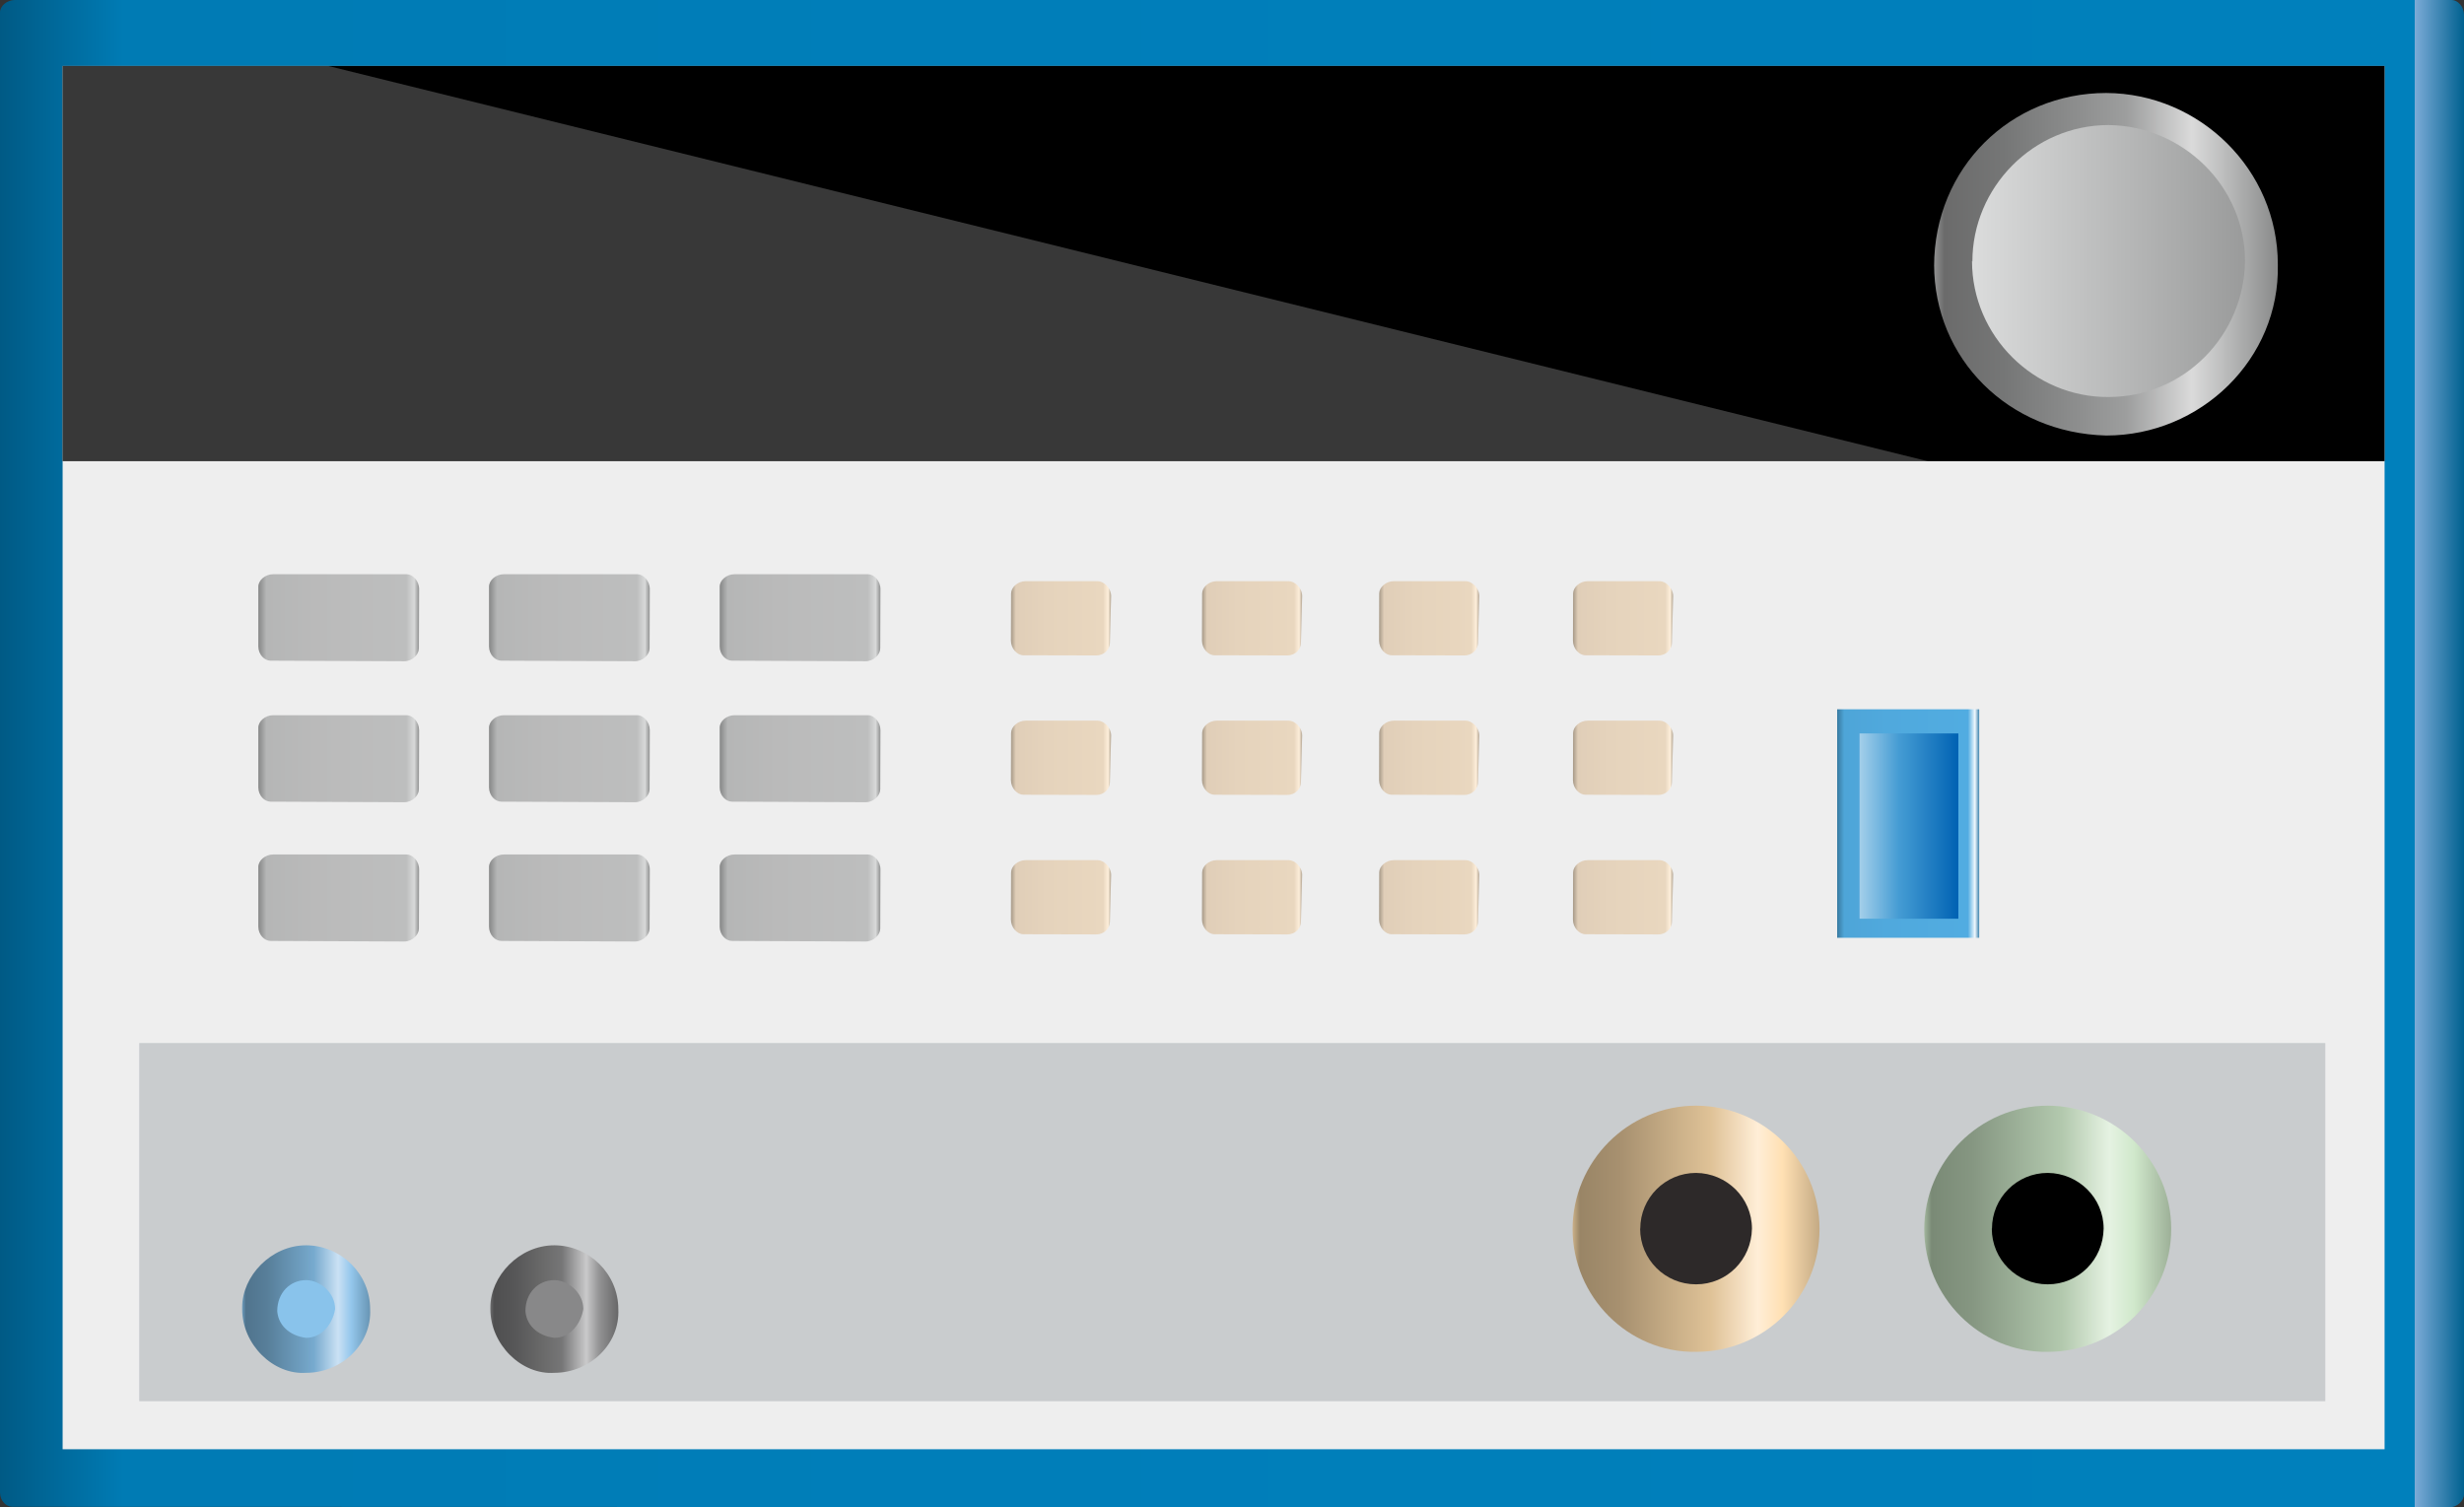 <?xml version="1.0" encoding="utf-8"?>
<!-- Generator: Adobe Illustrator 16.0.0, SVG Export Plug-In . SVG Version: 6.00 Build 0)  -->
<!DOCTYPE svg PUBLIC "-//W3C//DTD SVG 1.1//EN" "http://www.w3.org/Graphics/SVG/1.1/DTD/svg11.dtd">
<svg preserveAspectRatio="none" version="1.1" id="图层_1" xmlns="http://www.w3.org/2000/svg" xmlns:xlink="http://www.w3.org/1999/xlink" x="0px" y="0px"
	 width="299.25px" height="183.07px" viewBox="30 30.945 299.25 183.07" enable-background="new 30 30.945 299.25 183.07"
	 xml:space="preserve">
<rect x="30" y="30.945" width="299.25" height="183.07" fill="#333333" stroke="none"/>
<g id="surface411">
	
		<linearGradient id="SVGID_1_" gradientUnits="userSpaceOnUse" x1="451.728" y1="600.464" x2="52.727" y2="600.464" gradientTransform="matrix(0.75 0 0 0.75 -9.545 -327.868)">
		<stop  offset="0" style="stop-color:#006190"/>
		<stop  offset="0.02" style="stop-color:#7CABD7"/>
		<stop  offset="0.02" style="stop-color:#0080BC"/>
		<stop  offset="0.64" style="stop-color:#007EB9"/>
		<stop  offset="0.95" style="stop-color:#007BB4"/>
		<stop  offset="1" style="stop-color:#005A85"/>
	</linearGradient>
	<path fill="url(#SVGID_1_)" d="M31.5,30.945h296.25c0.75,0,1.5,0.805,1.5,1.801v179.699c0,0.75-0.813,1.57-1.813,1.57L31.5,213.945
		c-0.75,0-1.5-0.738-1.5-1.734V32.445c0-0.75,0.813-1.5,1.813-1.5H31.5z"/>
	<path fill="#EEEEEE" d="M37.605,38.953h282v168h-282V38.953L37.605,38.953z"/>
	<path d="M37.605,38.953h282v48h-282V38.953L37.605,38.953z"/>
	
		<linearGradient id="SVGID_2_" gradientUnits="userSpaceOnUse" x1="78.761" y1="485.466" x2="52.726" y2="485.466" gradientTransform="matrix(0.75 0 0 0.75 21.831 -258.129)">
		<stop  offset="0" style="stop-color:#909191"/>
		<stop  offset="0.03" style="stop-color:#D8D9D9"/>
		<stop  offset="0.08" style="stop-color:#BDBEBE"/>
		<stop  offset="0.64" style="stop-color:#BABABA"/>
		<stop  offset="0.95" style="stop-color:#B5B6B6"/>
		<stop  offset="1" style="stop-color:#868787"/>
	</linearGradient>
	<path fill="url(#SVGID_2_)" d="M62.875,100.684h16.5c0.75,0,1.527,0.805,1.527,1.805l-0.027,7.195c0,0.75-0.785,1.569-1.785,1.569
		l-16.215-0.069c-0.75,0-1.5-0.738-1.5-1.734v-7.266c0-0.75,0.813-1.5,1.813-1.5H62.875z"/>
	
		<linearGradient id="SVGID_3_" gradientUnits="userSpaceOnUse" x1="78.761" y1="485.462" x2="52.726" y2="485.462" gradientTransform="matrix(0.75 0 0 0.75 21.831 -241.006)">
		<stop  offset="0" style="stop-color:#909191"/>
		<stop  offset="0.03" style="stop-color:#D8D9D9"/>
		<stop  offset="0.08" style="stop-color:#BDBEBE"/>
		<stop  offset="0.64" style="stop-color:#BABABA"/>
		<stop  offset="0.95" style="stop-color:#B5B6B6"/>
		<stop  offset="1" style="stop-color:#868787"/>
	</linearGradient>
	<path fill="url(#SVGID_3_)" d="M62.875,117.805h16.5c0.75,0,1.527,0.809,1.527,1.805l-0.027,7.195c0,0.75-0.785,1.569-1.785,1.569
		l-16.215-0.069c-0.75,0-1.5-0.738-1.5-1.734v-7.266c0-0.75,0.813-1.5,1.813-1.5H62.875z"/>
	
		<linearGradient id="SVGID_4_" gradientUnits="userSpaceOnUse" x1="78.761" y1="485.464" x2="52.726" y2="485.464" gradientTransform="matrix(0.75 0 0 0.75 21.831 -224.094)">
		<stop  offset="0" style="stop-color:#909191"/>
		<stop  offset="0.03" style="stop-color:#D8D9D9"/>
		<stop  offset="0.08" style="stop-color:#BDBEBE"/>
		<stop  offset="0.64" style="stop-color:#BABABA"/>
		<stop  offset="0.95" style="stop-color:#B5B6B6"/>
		<stop  offset="1" style="stop-color:#868787"/>
	</linearGradient>
	<path fill="url(#SVGID_4_)" d="M62.875,134.719h16.5c0.75,0,1.527,0.806,1.527,1.806l-0.027,7.194c0,0.75-0.785,1.57-1.785,1.57
		l-16.215-0.07c-0.75,0-1.5-0.737-1.5-1.733v-7.267c0-0.75,0.813-1.5,1.813-1.5H62.875z"/>
	
		<linearGradient id="SVGID_5_" gradientUnits="userSpaceOnUse" x1="78.757" y1="485.466" x2="52.727" y2="485.466" gradientTransform="matrix(0.75 0 0 0.75 49.845 -258.129)">
		<stop  offset="0" style="stop-color:#909191"/>
		<stop  offset="0.03" style="stop-color:#D8D9D9"/>
		<stop  offset="0.08" style="stop-color:#BDBEBE"/>
		<stop  offset="0.64" style="stop-color:#BABABA"/>
		<stop  offset="0.95" style="stop-color:#B5B6B6"/>
		<stop  offset="1" style="stop-color:#868787"/>
	</linearGradient>
	<path fill="url(#SVGID_5_)" d="M90.891,100.684h16.5c0.75,0,1.523,0.805,1.523,1.805l-0.023,7.195c0,0.75-0.785,1.569-1.785,1.569
		l-16.215-0.069c-0.75,0-1.5-0.738-1.5-1.734v-7.266c0-0.75,0.809-1.5,1.813-1.5H90.891z"/>
	
		<linearGradient id="SVGID_6_" gradientUnits="userSpaceOnUse" x1="78.757" y1="485.462" x2="52.727" y2="485.462" gradientTransform="matrix(0.75 0 0 0.75 49.845 -241.006)">
		<stop  offset="0" style="stop-color:#909191"/>
		<stop  offset="0.03" style="stop-color:#D8D9D9"/>
		<stop  offset="0.08" style="stop-color:#BDBEBE"/>
		<stop  offset="0.64" style="stop-color:#BABABA"/>
		<stop  offset="0.95" style="stop-color:#B5B6B6"/>
		<stop  offset="1" style="stop-color:#868787"/>
	</linearGradient>
	<path fill="url(#SVGID_6_)" d="M90.891,117.805h16.5c0.75,0,1.523,0.809,1.523,1.805l-0.023,7.195c0,0.75-0.785,1.569-1.785,1.569
		l-16.215-0.069c-0.75,0-1.5-0.738-1.5-1.734v-7.266c0-0.75,0.809-1.5,1.813-1.5H90.891z"/>
	
		<linearGradient id="SVGID_7_" gradientUnits="userSpaceOnUse" x1="78.757" y1="485.464" x2="52.727" y2="485.464" gradientTransform="matrix(0.75 0 0 0.75 49.845 -224.094)">
		<stop  offset="0" style="stop-color:#909191"/>
		<stop  offset="0.03" style="stop-color:#D8D9D9"/>
		<stop  offset="0.08" style="stop-color:#BDBEBE"/>
		<stop  offset="0.64" style="stop-color:#BABABA"/>
		<stop  offset="0.95" style="stop-color:#B5B6B6"/>
		<stop  offset="1" style="stop-color:#868787"/>
	</linearGradient>
	<path fill="url(#SVGID_7_)" d="M90.891,134.719h16.5c0.75,0,1.523,0.806,1.523,1.806l-0.023,7.194c0,0.75-0.785,1.57-1.785,1.57
		l-16.215-0.07c-0.75,0-1.5-0.737-1.5-1.733v-7.267c0-0.75,0.809-1.5,1.813-1.5H90.891z"/>
	
		<linearGradient id="SVGID_8_" gradientUnits="userSpaceOnUse" x1="78.757" y1="485.466" x2="52.727" y2="485.466" gradientTransform="matrix(0.75 0 0 0.75 77.86 -258.129)">
		<stop  offset="0" style="stop-color:#909191"/>
		<stop  offset="0.03" style="stop-color:#D8D9D9"/>
		<stop  offset="0.08" style="stop-color:#BDBEBE"/>
		<stop  offset="0.64" style="stop-color:#BABABA"/>
		<stop  offset="0.95" style="stop-color:#B5B6B6"/>
		<stop  offset="1" style="stop-color:#868787"/>
	</linearGradient>
	<path fill="url(#SVGID_8_)" d="M118.906,100.684h16.5c0.75,0,1.523,0.805,1.523,1.805l-0.023,7.195c0,0.75-0.785,1.569-1.785,1.569
		l-16.215-0.069c-0.75,0-1.5-0.738-1.5-1.734v-7.266c0-0.75,0.809-1.5,1.809-1.5H118.906z"/>
	
		<linearGradient id="SVGID_9_" gradientUnits="userSpaceOnUse" x1="78.757" y1="485.462" x2="52.727" y2="485.462" gradientTransform="matrix(0.75 0 0 0.75 77.86 -241.006)">
		<stop  offset="0" style="stop-color:#909191"/>
		<stop  offset="0.03" style="stop-color:#D8D9D9"/>
		<stop  offset="0.08" style="stop-color:#BDBEBE"/>
		<stop  offset="0.64" style="stop-color:#BABABA"/>
		<stop  offset="0.95" style="stop-color:#B5B6B6"/>
		<stop  offset="1" style="stop-color:#868787"/>
	</linearGradient>
	<path fill="url(#SVGID_9_)" d="M118.906,117.805h16.5c0.75,0,1.523,0.809,1.523,1.805l-0.023,7.195c0,0.75-0.785,1.569-1.785,1.569
		l-16.215-0.069c-0.75,0-1.5-0.738-1.5-1.734v-7.266c0-0.75,0.809-1.5,1.809-1.5H118.906z"/>
	
		<linearGradient id="SVGID_10_" gradientUnits="userSpaceOnUse" x1="78.757" y1="485.464" x2="52.727" y2="485.464" gradientTransform="matrix(0.75 0 0 0.75 77.86 -224.094)">
		<stop  offset="0" style="stop-color:#909191"/>
		<stop  offset="0.03" style="stop-color:#D8D9D9"/>
		<stop  offset="0.08" style="stop-color:#BDBEBE"/>
		<stop  offset="0.64" style="stop-color:#BABABA"/>
		<stop  offset="0.95" style="stop-color:#B5B6B6"/>
		<stop  offset="1" style="stop-color:#868787"/>
	</linearGradient>
	<path fill="url(#SVGID_10_)" d="M118.906,134.719h16.5c0.75,0,1.523,0.806,1.523,1.806l-0.023,7.194c0,0.75-0.785,1.57-1.785,1.57
		l-16.215-0.07c-0.75,0-1.5-0.737-1.5-1.733v-7.267c0-0.75,0.809-1.5,1.809-1.5H118.906z"/>
	<path fill="#C9CCCE" d="M46.906,157.617h265.5v43.5h-265.5C46.906,201.117,46.906,157.617,46.906,157.617z"/>
	
		<linearGradient id="SVGID_11_" gradientUnits="userSpaceOnUse" x1="68.927" y1="484.428" x2="52.702" y2="484.428" gradientTransform="matrix(0.75 0 0 0.75 113.25 -257.283)">
		<stop  offset="0" style="stop-color:#B3A593"/>
		<stop  offset="0.03" style="stop-color:#FDEEDA"/>
		<stop  offset="0.08" style="stop-color:#E9D7BF"/>
		<stop  offset="0.64" style="stop-color:#E5D3BC"/>
		<stop  offset="0.95" style="stop-color:#E0CEB8"/>
		<stop  offset="1" style="stop-color:#A69988"/>
	</linearGradient>
	<path fill="url(#SVGID_11_)" d="M154.297,101.527h9c0.75,0,1.648,0.809,1.648,1.805l-0.148,5.695c0,0.75-0.664,1.52-1.664,1.52
		l-8.836-0.02c-0.75,0-1.52-0.789-1.52-1.785l0.02-5.715c0-0.75,0.793-1.5,1.793-1.5H154.297L154.297,101.527z"/>
	
		<linearGradient id="SVGID_12_" gradientUnits="userSpaceOnUse" x1="68.925" y1="484.428" x2="52.7" y2="484.428" gradientTransform="matrix(0.75 0 0 0.75 136.455 -257.283)">
		<stop  offset="0" style="stop-color:#B3A593"/>
		<stop  offset="0.03" style="stop-color:#FDEEDA"/>
		<stop  offset="0.08" style="stop-color:#E9D7BF"/>
		<stop  offset="0.64" style="stop-color:#E5D3BC"/>
		<stop  offset="0.95" style="stop-color:#E0CEB8"/>
		<stop  offset="1" style="stop-color:#A69988"/>
	</linearGradient>
	<path fill="url(#SVGID_12_)" d="M177.5,101.527h9c0.75,0,1.648,0.809,1.648,1.805L188,109.027c0,0.75-0.66,1.52-1.66,1.52
		l-8.84-0.02c-0.75,0-1.52-0.789-1.52-1.785l0.02-5.715c0-0.75,0.793-1.5,1.793-1.5H177.5L177.5,101.527z"/>
	
		<linearGradient id="SVGID_13_" gradientUnits="userSpaceOnUse" x1="68.926" y1="484.428" x2="52.703" y2="484.428" gradientTransform="matrix(0.75 0 0 0.75 157.961 -257.283)">
		<stop  offset="0" style="stop-color:#B3A593"/>
		<stop  offset="0.03" style="stop-color:#FDEEDA"/>
		<stop  offset="0.08" style="stop-color:#E9D7BF"/>
		<stop  offset="0.64" style="stop-color:#E5D3BC"/>
		<stop  offset="0.95" style="stop-color:#E0CEB8"/>
		<stop  offset="1" style="stop-color:#A69988"/>
	</linearGradient>
	<path fill="url(#SVGID_13_)" d="M199.004,101.527h9c0.75,0,1.652,0.809,1.652,1.805l-0.152,5.695c0,0.75-0.66,1.52-1.66,1.52
		l-8.84-0.02c-0.75,0-1.516-0.789-1.516-1.785l0.016-5.715c0-0.75,0.797-1.5,1.797-1.5H199.004L199.004,101.527z"/>
	
		<linearGradient id="SVGID_14_" gradientUnits="userSpaceOnUse" x1="68.926" y1="484.428" x2="52.702" y2="484.428" gradientTransform="matrix(0.75 0 0 0.75 181.504 -257.283)">
		<stop  offset="0" style="stop-color:#B3A593"/>
		<stop  offset="0.03" style="stop-color:#FDEEDA"/>
		<stop  offset="0.08" style="stop-color:#E9D7BF"/>
		<stop  offset="0.64" style="stop-color:#E5D3BC"/>
		<stop  offset="0.95" style="stop-color:#E0CEB8"/>
		<stop  offset="1" style="stop-color:#A69988"/>
	</linearGradient>
	<path fill="url(#SVGID_14_)" d="M222.551,101.527h9c0.75,0,1.648,0.809,1.648,1.805l-0.148,5.695c0,0.75-0.66,1.52-1.66,1.52
		l-8.84-0.02c-0.75,0-1.52-0.789-1.52-1.785l0.02-5.715c0-0.75,0.793-1.5,1.793-1.5H222.551L222.551,101.527z"/>
	
		<linearGradient id="SVGID_15_" gradientUnits="userSpaceOnUse" x1="68.927" y1="484.426" x2="52.702" y2="484.426" gradientTransform="matrix(0.75 0 0 0.75 113.25 -240.345)">
		<stop  offset="0" style="stop-color:#B3A593"/>
		<stop  offset="0.03" style="stop-color:#FDEEDA"/>
		<stop  offset="0.08" style="stop-color:#E9D7BF"/>
		<stop  offset="0.64" style="stop-color:#E5D3BC"/>
		<stop  offset="0.95" style="stop-color:#E0CEB8"/>
		<stop  offset="1" style="stop-color:#A69988"/>
	</linearGradient>
	<path fill="url(#SVGID_15_)" d="M154.297,118.465h9c0.75,0,1.648,0.81,1.648,1.806l-0.148,5.694c0,0.75-0.664,1.521-1.664,1.521
		l-8.836-0.021c-0.75,0-1.52-0.784-1.52-1.78l0.02-5.72c0-0.75,0.793-1.5,1.793-1.5H154.297z"/>
	
		<linearGradient id="SVGID_16_" gradientUnits="userSpaceOnUse" x1="68.925" y1="484.426" x2="52.7" y2="484.426" gradientTransform="matrix(0.75 0 0 0.75 136.455 -240.345)">
		<stop  offset="0" style="stop-color:#B3A593"/>
		<stop  offset="0.03" style="stop-color:#FDEEDA"/>
		<stop  offset="0.08" style="stop-color:#E9D7BF"/>
		<stop  offset="0.64" style="stop-color:#E5D3BC"/>
		<stop  offset="0.95" style="stop-color:#E0CEB8"/>
		<stop  offset="1" style="stop-color:#A69988"/>
	</linearGradient>
	<path fill="url(#SVGID_16_)" d="M177.5,118.465h9c0.75,0,1.648,0.81,1.648,1.806L188,125.965c0,0.75-0.66,1.521-1.66,1.521
		l-8.84-0.021c-0.75,0-1.52-0.784-1.52-1.78l0.02-5.72c0-0.75,0.793-1.5,1.793-1.5H177.5z"/>
	
		<linearGradient id="SVGID_17_" gradientUnits="userSpaceOnUse" x1="68.926" y1="484.426" x2="52.703" y2="484.426" gradientTransform="matrix(0.75 0 0 0.75 157.961 -240.345)">
		<stop  offset="0" style="stop-color:#B3A593"/>
		<stop  offset="0.03" style="stop-color:#FDEEDA"/>
		<stop  offset="0.08" style="stop-color:#E9D7BF"/>
		<stop  offset="0.64" style="stop-color:#E5D3BC"/>
		<stop  offset="0.95" style="stop-color:#E0CEB8"/>
		<stop  offset="1" style="stop-color:#A69988"/>
	</linearGradient>
	<path fill="url(#SVGID_17_)" d="M199.004,118.465h9c0.75,0,1.652,0.81,1.652,1.806l-0.152,5.694c0,0.75-0.66,1.521-1.66,1.521
		l-8.84-0.021c-0.75,0-1.516-0.784-1.516-1.78l0.016-5.72c0-0.75,0.797-1.5,1.797-1.5H199.004z"/>
	
		<linearGradient id="SVGID_18_" gradientUnits="userSpaceOnUse" x1="68.926" y1="484.426" x2="52.702" y2="484.426" gradientTransform="matrix(0.75 0 0 0.75 181.504 -240.345)">
		<stop  offset="0" style="stop-color:#B3A593"/>
		<stop  offset="0.03" style="stop-color:#FDEEDA"/>
		<stop  offset="0.08" style="stop-color:#E9D7BF"/>
		<stop  offset="0.64" style="stop-color:#E5D3BC"/>
		<stop  offset="0.95" style="stop-color:#E0CEB8"/>
		<stop  offset="1" style="stop-color:#A69988"/>
	</linearGradient>
	<path fill="url(#SVGID_18_)" d="M222.551,118.465h9c0.75,0,1.648,0.81,1.648,1.806l-0.148,5.694c0,0.75-0.66,1.521-1.66,1.521
		l-8.84-0.021c-0.75,0-1.52-0.784-1.52-1.78l0.02-5.72c0-0.75,0.793-1.5,1.793-1.5H222.551z"/>
	
		<linearGradient id="SVGID_19_" gradientUnits="userSpaceOnUse" x1="68.927" y1="484.432" x2="52.702" y2="484.432" gradientTransform="matrix(0.75 0 0 0.75 113.25 -223.407)">
		<stop  offset="0" style="stop-color:#B3A593"/>
		<stop  offset="0.03" style="stop-color:#FDEEDA"/>
		<stop  offset="0.08" style="stop-color:#E9D7BF"/>
		<stop  offset="0.64" style="stop-color:#E5D3BC"/>
		<stop  offset="0.95" style="stop-color:#E0CEB8"/>
		<stop  offset="1" style="stop-color:#A69988"/>
	</linearGradient>
	<path fill="url(#SVGID_19_)" d="M154.297,135.406h9c0.75,0,1.648,0.805,1.648,1.801l-0.148,5.699c0,0.75-0.664,1.52-1.664,1.52
		l-8.836-0.02c-0.75,0-1.52-0.789-1.52-1.785l0.02-5.715c0-0.75,0.793-1.5,1.793-1.5H154.297z"/>
	
		<linearGradient id="SVGID_20_" gradientUnits="userSpaceOnUse" x1="68.925" y1="484.432" x2="52.7" y2="484.432" gradientTransform="matrix(0.75 0 0 0.75 136.455 -223.407)">
		<stop  offset="0" style="stop-color:#B3A593"/>
		<stop  offset="0.03" style="stop-color:#FDEEDA"/>
		<stop  offset="0.08" style="stop-color:#E9D7BF"/>
		<stop  offset="0.64" style="stop-color:#E5D3BC"/>
		<stop  offset="0.95" style="stop-color:#E0CEB8"/>
		<stop  offset="1" style="stop-color:#A69988"/>
	</linearGradient>
	<path fill="url(#SVGID_20_)" d="M177.5,135.406h9c0.75,0,1.648,0.805,1.648,1.801L188,142.906c0,0.75-0.66,1.52-1.66,1.52
		l-8.84-0.02c-0.75,0-1.52-0.789-1.52-1.785l0.02-5.715c0-0.75,0.793-1.5,1.793-1.5H177.5z"/>
	
		<linearGradient id="SVGID_21_" gradientUnits="userSpaceOnUse" x1="68.926" y1="484.432" x2="52.703" y2="484.432" gradientTransform="matrix(0.75 0 0 0.75 157.961 -223.407)">
		<stop  offset="0" style="stop-color:#B3A593"/>
		<stop  offset="0.03" style="stop-color:#FDEEDA"/>
		<stop  offset="0.08" style="stop-color:#E9D7BF"/>
		<stop  offset="0.64" style="stop-color:#E5D3BC"/>
		<stop  offset="0.95" style="stop-color:#E0CEB8"/>
		<stop  offset="1" style="stop-color:#A69988"/>
	</linearGradient>
	<path fill="url(#SVGID_21_)" d="M199.004,135.406h9c0.75,0,1.652,0.805,1.652,1.801l-0.152,5.699c0,0.75-0.66,1.52-1.66,1.52
		l-8.84-0.02c-0.75,0-1.516-0.789-1.516-1.785l0.016-5.715c0-0.75,0.797-1.5,1.797-1.5H199.004z"/>
	
		<linearGradient id="SVGID_22_" gradientUnits="userSpaceOnUse" x1="68.926" y1="484.432" x2="52.702" y2="484.432" gradientTransform="matrix(0.75 0 0 0.75 181.504 -223.407)">
		<stop  offset="0" style="stop-color:#B3A593"/>
		<stop  offset="0.03" style="stop-color:#FDEEDA"/>
		<stop  offset="0.08" style="stop-color:#E9D7BF"/>
		<stop  offset="0.64" style="stop-color:#E5D3BC"/>
		<stop  offset="0.95" style="stop-color:#E0CEB8"/>
		<stop  offset="1" style="stop-color:#A69988"/>
	</linearGradient>
	<path fill="url(#SVGID_22_)" d="M222.551,135.406h9c0.75,0,1.648,0.805,1.648,1.801l-0.148,5.699c0,0.75-0.66,1.52-1.66,1.52
		l-8.84-0.02c-0.75,0-1.52-0.789-1.52-1.785l0.02-5.715c0-0.75,0.793-1.5,1.793-1.5H222.551z"/>
	
		<linearGradient id="SVGID_23_" gradientUnits="userSpaceOnUse" x1="75.725" y1="496.915" x2="52.725" y2="496.915" gradientTransform="matrix(0.75 0 0 0.75 213.577 -241.725)">
		<stop  offset="0" style="stop-color:#3D83AD"/>
		<stop  offset="0.03" style="stop-color:#F0F7FD"/>
		<stop  offset="0.08" style="stop-color:#51ACE1"/>
		<stop  offset="0.64" style="stop-color:#50A9DD"/>
		<stop  offset="0.95" style="stop-color:#4EA5D8"/>
		<stop  offset="1" style="stop-color:#387AA0"/>
	</linearGradient>
	<path fill="url(#SVGID_23_)" d="M253.121,117.086h17.25v27.75h-17.25V117.086z"/>
	
		<linearGradient id="SVGID_24_" gradientUnits="userSpaceOnUse" x1="52.728" y1="493.418" x2="68.728" y2="493.418" gradientTransform="matrix(0.75 0 0 0.75 216.293 -238.793)">
		<stop  offset="0" style="stop-color:#A4CFEA"/>
		<stop  offset="0.39" style="stop-color:#469DD4"/>
		<stop  offset="1" style="stop-color:#0062B3"/>
	</linearGradient>
	<path fill="url(#SVGID_24_)" d="M255.84,120.02h12v22.5h-12V120.02z"/>
	
		<linearGradient id="SVGID_25_" gradientUnits="userSpaceOnUse" x1="108.393" y1="506.084" x2="52.727" y2="506.084" gradientTransform="matrix(0.75 0 0 0.75 225.349 -316.524)">
		<stop  offset="0" style="stop-color:#898A8A"/>
		<stop  offset="0.15" style="stop-color:#BABBBB"/>
		<stop  offset="0.25" style="stop-color:#DADADA"/>
		<stop  offset="0.44" style="stop-color:#9D9E9E"/>
		<stop  offset="0.6" style="stop-color:#8B8C8C"/>
		<stop  offset="0.8" style="stop-color:#757676"/>
		<stop  offset="0.97" style="stop-color:#6B6B6B"/>
		<stop  offset="1" style="stop-color:#8F9090"/>
	</linearGradient>
	<path fill="url(#SVGID_25_)" d="M264.895,63.289c0-12,9.344-21.051,20.896-21.051c11.354,0.051,20.849,9.309,20.849,20.824
		c0.258,11.477-9.349,20.776-20.849,20.776c-11.896-0.301-20.896-9.332-20.896-20.776V63.289z"/>
	
		<linearGradient id="SVGID_26_" gradientUnits="userSpaceOnUse" x1="52.669" y1="500.32" x2="96.877" y2="500.32" gradientTransform="matrix(0.75 0 0 0.75 229.999 -312.593)">
		<stop  offset="0" style="stop-color:#DBDCDC"/>
		<stop  offset="1" style="stop-color:#9A9B9B"/>
	</linearGradient>
	<path fill="url(#SVGID_26_)" d="M269.543,62.719c0-9,7.379-16.586,16.535-16.586c8.965,0.086,16.578,7.396,16.578,16.513
		c-0.113,9.073-7.422,16.516-16.578,16.516c-9.035,0.06-16.578-7.395-16.578-16.516L269.543,62.719z"/>
	<path fill="#FFFFFF" fill-opacity="0.22" d="M37.605,38.953h32.25l194.25,48h-226.5V38.953L37.605,38.953z"/>
	
		<linearGradient id="SVGID_27_" gradientUnits="userSpaceOnUse" x1="92.721" y1="498.303" x2="52.727" y2="498.303" gradientTransform="matrix(0.75 0 0 0.75 181.439 -193.551)">
		<stop  offset="0" style="stop-color:#C4AA84"/>
		<stop  offset="0.15" style="stop-color:#FFE0B3"/>
		<stop  offset="0.25" style="stop-color:#FFEED7"/>
		<stop  offset="0.44" style="stop-color:#DFC297"/>
		<stop  offset="0.6" style="stop-color:#C7AD86"/>
		<stop  offset="0.8" style="stop-color:#A89170"/>
		<stop  offset="0.97" style="stop-color:#998566"/>
		<stop  offset="1" style="stop-color:#CBB189"/>
	</linearGradient>
	<path fill="url(#SVGID_27_)" d="M220.984,180.262c0-8.25,6.715-15.035,15.016-15.035c8.234,0.035,14.98,6.688,14.98,14.965
		c0.004,8.32-6.715,14.93-14.98,14.93c-8.266,0.142-15.016-6.707-15.016-14.93V180.262z"/>
	<path fill="#2D2929" d="M229.207,180.176c0-3.75,3.023-6.784,6.773-6.784c3.727,0.034,6.793,3.026,6.793,6.766
		c-0.066,3.77-3.039,6.766-6.793,6.766c-3.773,0.004-6.789-3.03-6.789-6.766L229.207,180.176z"/>
	
		<linearGradient id="SVGID_28_" gradientUnits="userSpaceOnUse" x1="92.719" y1="498.303" x2="52.724" y2="498.303" gradientTransform="matrix(0.75 0 0 0.75 224.151 -193.551)">
		<stop  offset="0" style="stop-color:#9DB098"/>
		<stop  offset="0.15" style="stop-color:#D0E8CB"/>
		<stop  offset="0.25" style="stop-color:#E5F2E2"/>
		<stop  offset="0.44" style="stop-color:#B3C9AE"/>
		<stop  offset="0.6" style="stop-color:#9FB39B"/>
		<stop  offset="0.8" style="stop-color:#869782"/>
		<stop  offset="0.97" style="stop-color:#7A8A76"/>
		<stop  offset="1" style="stop-color:#A3B79E"/>
	</linearGradient>
	<path fill="url(#SVGID_28_)" d="M263.695,180.262c0-8.25,6.715-15.035,15.016-15.035c8.234,0.035,14.98,6.688,14.98,14.965
		c0.004,8.32-6.715,14.93-14.98,14.93c-8.266,0.142-15.016-6.707-15.016-14.93V180.262z"/>
	<path d="M271.922,180.176c0-3.75,3.02-6.784,6.773-6.784c3.727,0.034,6.789,3.026,6.789,6.766c-0.063,3.77-3.039,6.766-6.789,6.766
		c-3.773,0.004-6.793-3.03-6.793-6.766L271.922,180.176z"/>
	
		<linearGradient id="SVGID_29_" gradientUnits="userSpaceOnUse" x1="73.46" y1="488.726" x2="52.725" y2="488.726" gradientTransform="matrix(0.75 0 0 0.75 19.866 -176.609)">
		<stop  offset="0" style="stop-color:#6895B4"/>
		<stop  offset="0.15" style="stop-color:#94C7EC"/>
		<stop  offset="0.25" style="stop-color:#CAE1F4"/>
		<stop  offset="0.44" style="stop-color:#77AACE"/>
		<stop  offset="0.6" style="stop-color:#6997B7"/>
		<stop  offset="0.8" style="stop-color:#587F9A"/>
		<stop  offset="0.97" style="stop-color:#50748D"/>
		<stop  offset="1" style="stop-color:#6C9BBB"/>
	</linearGradient>
	<path fill="url(#SVGID_29_)" d="M59.41,189.703c0-3.75,3.48-7.52,7.781-7.52c4.219,0.02,7.762,3.465,7.762,7.754
		c0.207,4.266-3.48,7.733-7.762,7.733c-4.031,0.281-7.781-3.473-7.781-7.733V189.703z"/>
	<path fill="#89C3EB" d="M63.672,190.184c0-2.25,1.566-3.771,3.508-3.771c1.742,0.021,3.52,1.57,3.52,3.504
		c-0.277,1.767-1.574,3.504-3.52,3.504c-2.008-0.237-3.516-1.565-3.516-3.504L63.672,190.184z"/>
	
		<linearGradient id="SVGID_30_" gradientUnits="userSpaceOnUse" x1="73.458" y1="488.726" x2="52.728" y2="488.726" gradientTransform="matrix(0.75 0 0 0.75 50.008 -176.609)">
		<stop  offset="0" style="stop-color:#676768"/>
		<stop  offset="0.15" style="stop-color:#939394"/>
		<stop  offset="0.25" style="stop-color:#C9C9CA"/>
		<stop  offset="0.44" style="stop-color:#767677"/>
		<stop  offset="0.6" style="stop-color:#696969"/>
		<stop  offset="0.8" style="stop-color:#575758"/>
		<stop  offset="0.97" style="stop-color:#4F4F50"/>
		<stop  offset="1" style="stop-color:#6B6B6C"/>
	</linearGradient>
	<path fill="url(#SVGID_30_)" d="M89.555,189.703c0-3.75,3.477-7.52,7.777-7.52c4.223,0.02,7.762,3.465,7.762,7.754
		c0.211,4.266-3.48,7.733-7.762,7.733c-4.027,0.281-7.777-3.473-7.777-7.733V189.703z"/>
	<path fill="#888889" d="M93.813,190.184c0-2.25,1.566-3.771,3.512-3.771c1.738,0.021,3.52,1.57,3.52,3.504
		c-0.281,1.767-1.578,3.504-3.52,3.504c-2.012-0.237-3.52-1.565-3.52-3.504L93.813,190.184z"/>
</g>
</svg>
